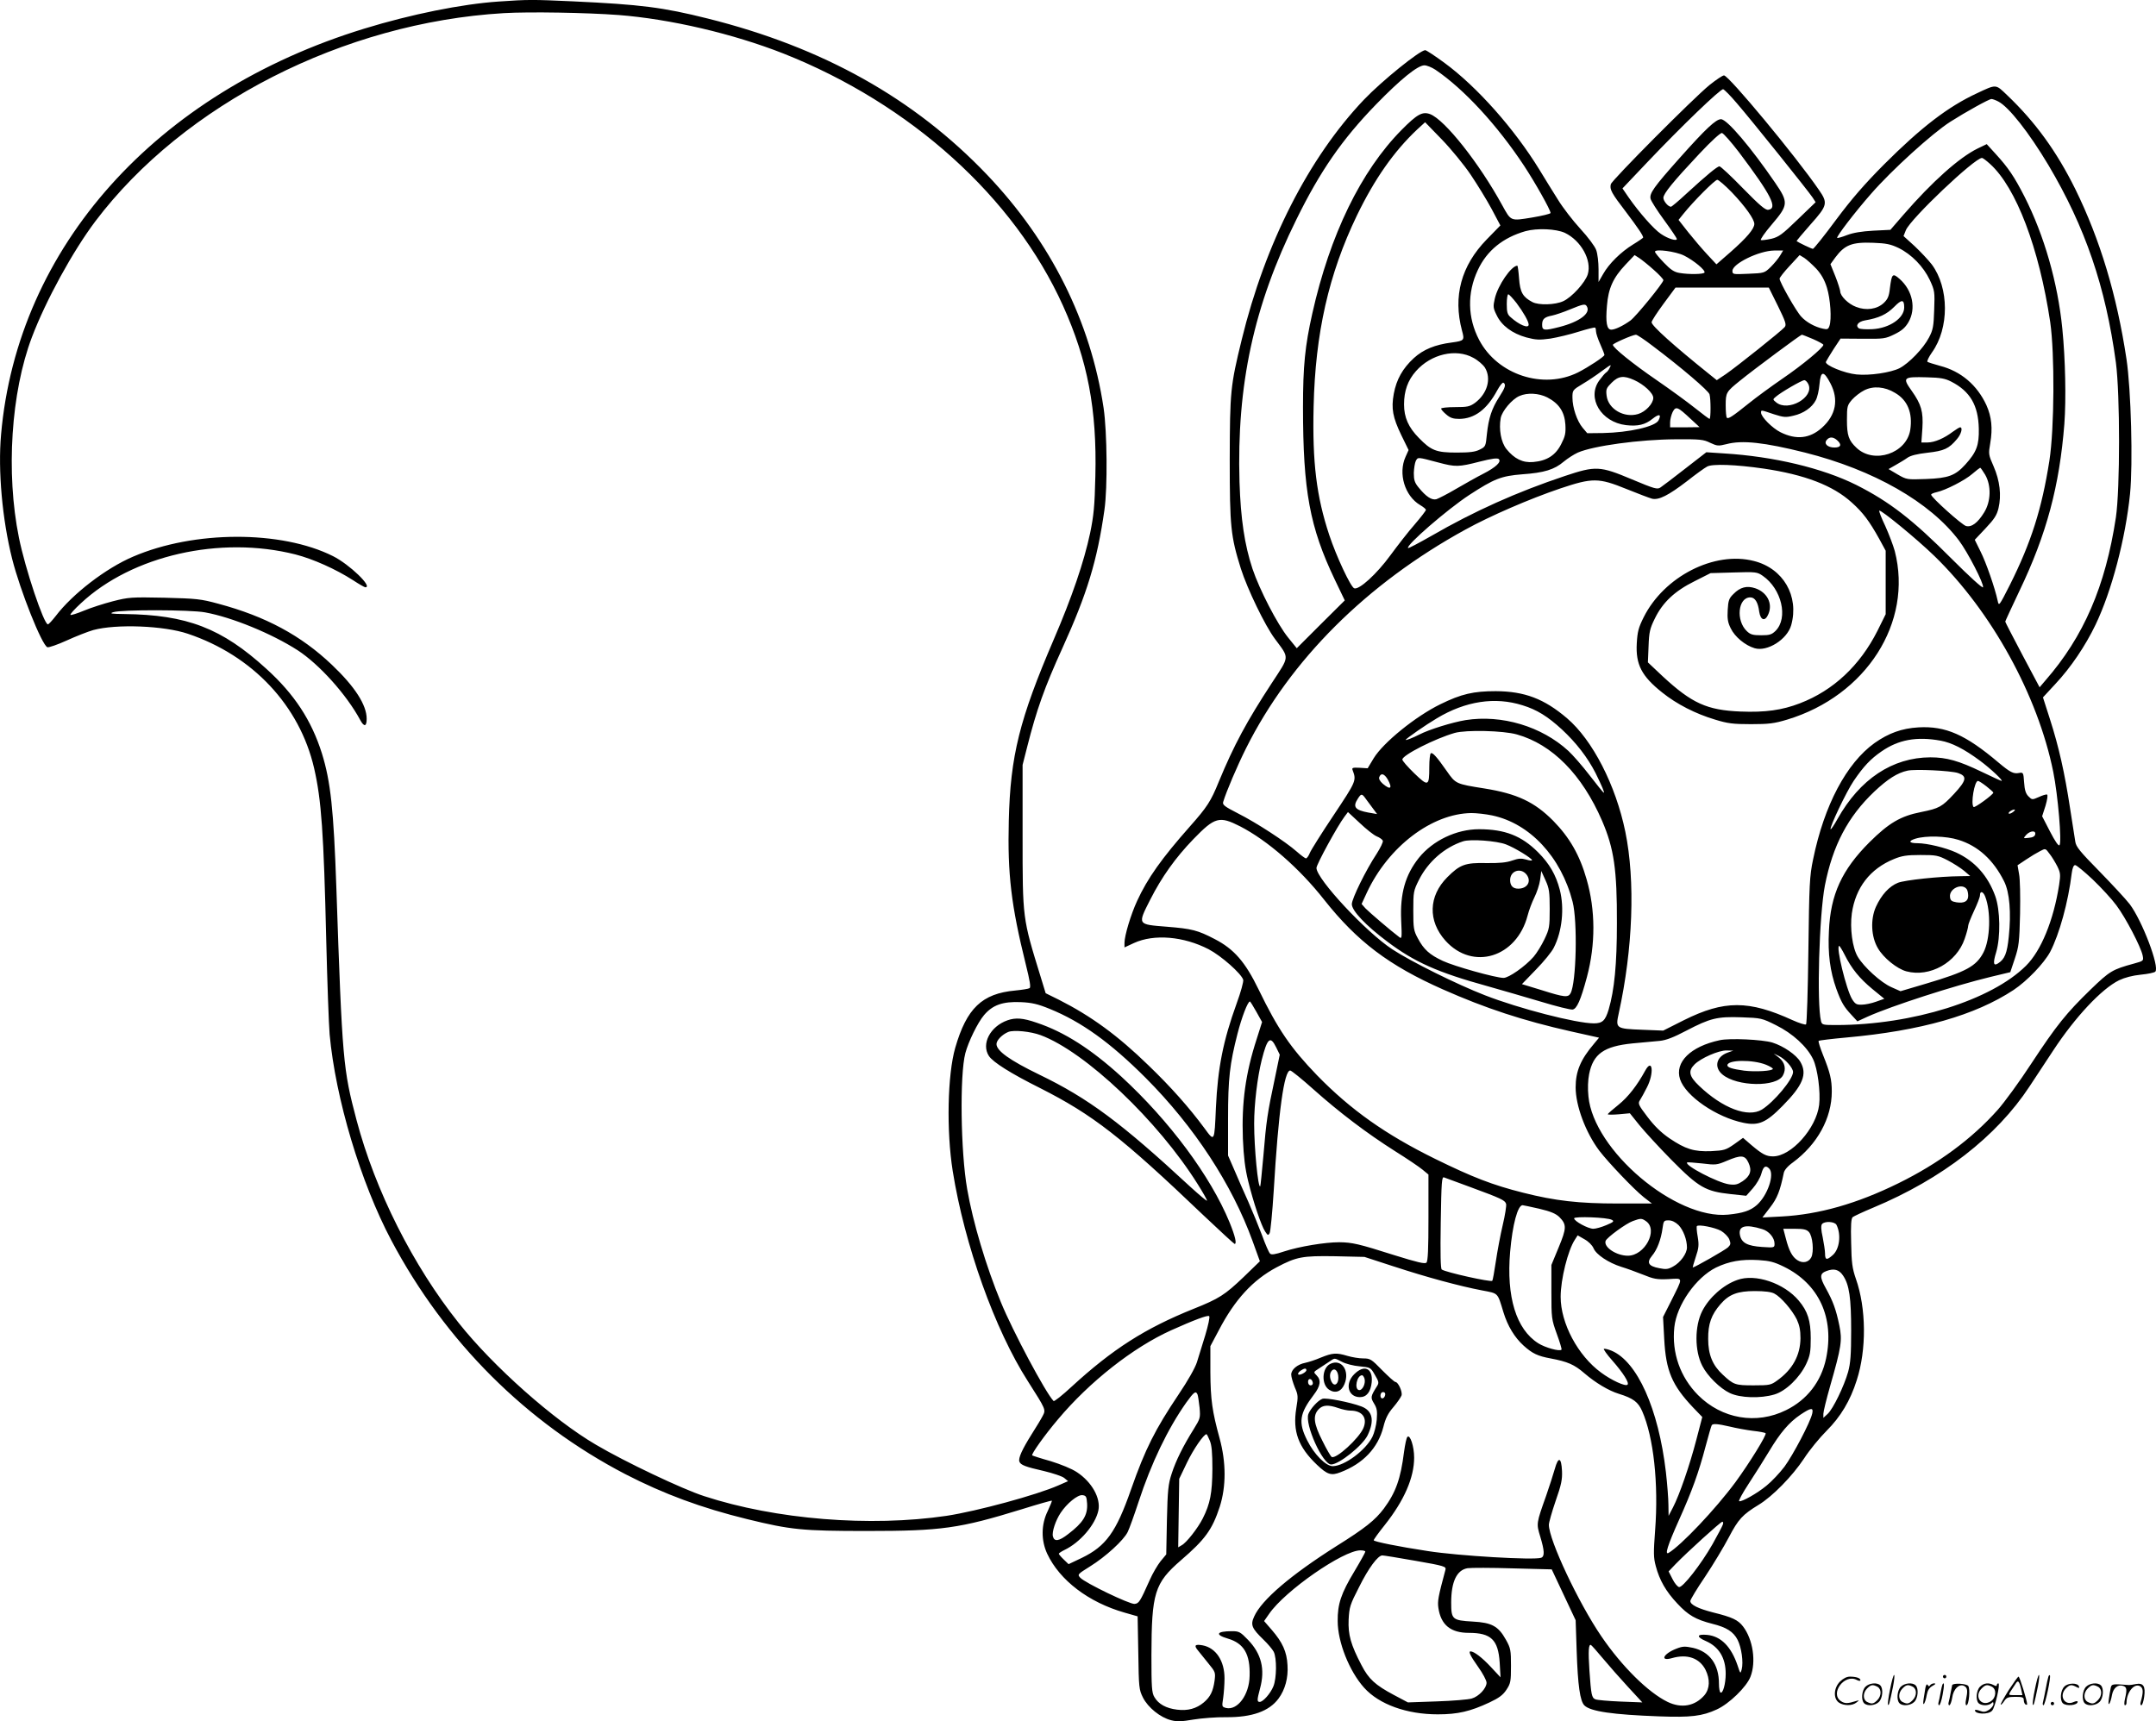 <?xml version="1.0" encoding="UTF-8"?>
<svg xmlns="http://www.w3.org/2000/svg" version="1.0" viewBox="0 0 1280.25 1022.313" preserveAspectRatio="xMidYMid meet">
  <g transform="translate(-0.269,1022.799) scale(0.1,-0.1)" fill="#000000" stroke="none">
    <path d="M2965 10219 c-221 -15 -522 -76 -799 -161 -1237 -379 -2060 -1298 -2157 -2411 -19 -213 7 -505 66 -739 48 -189 176 -511 209 -524 8 -3 60 15 115 40 55 25 126 53 158 62 137 37 419 26 561 -22 384 -129 664 -426 750 -799 43 -187 57 -382 72 -1025 6 -245 15 -494 20 -555 35 -381 184 -880 367 -1225 319 -601 801 -1082 1390 -1388 227 -117 450 -200 724 -267 258 -63 325 -70 709 -70 444 0 550 15 920 129 96 30 177 53 179 51 1 -2 -10 -30 -25 -62 -39 -79 -40 -173 -3 -253 74 -158 246 -289 460 -350 l77 -22 4 -217 c3 -206 4 -218 28 -266 30 -59 103 -118 167 -134 34 -9 63 -8 132 4 49 8 137 15 195 14 153 -1 255 35 311 111 39 53 58 123 53 198 -4 80 -30 136 -93 209 l-46 53 30 43 c94 137 440 377 542 377 16 0 29 -3 29 -8 0 -4 -29 -57 -65 -117 -79 -131 -100 -194 -99 -295 0 -125 69 -298 157 -396 89 -99 253 -158 437 -158 119 0 193 17 308 71 55 26 79 43 100 75 25 38 27 49 27 142 0 93 -2 105 -30 155 -45 81 -84 102 -197 108 -122 7 -128 13 -128 113 0 124 33 193 97 204 21 3 142 3 269 -1 l231 -6 71 -151 71 -151 6 -180 c7 -208 20 -300 46 -326 36 -36 170 -55 444 -65 188 -7 255 1 342 41 73 33 177 134 200 194 35 89 15 222 -44 299 -30 39 -64 55 -177 83 -90 23 -136 46 -136 68 0 8 39 73 88 145 48 72 111 177 141 234 56 107 81 134 176 192 83 50 201 171 270 275 32 50 93 124 135 166 82 82 140 178 178 299 59 181 57 428 -5 603 -21 61 -26 94 -28 214 -3 104 0 144 9 152 6 5 61 31 121 56 410 171 734 423 929 720 40 61 103 157 141 214 130 198 287 366 391 417 34 16 79 28 128 33 42 4 81 12 87 18 27 27 -78 303 -152 401 -24 31 -106 119 -181 196 -113 115 -138 145 -142 175 -3 20 -17 109 -31 198 -32 211 -67 366 -119 528 l-42 131 74 80 c91 97 178 226 238 351 96 200 178 512 205 777 18 180 6 622 -21 801 -57 379 -157 711 -304 1010 -111 224 -237 398 -405 558 -69 66 -62 66 -179 11 -172 -80 -330 -201 -553 -424 -114 -115 -190 -202 -284 -328 -70 -95 -132 -172 -137 -172 -8 0 -87 38 -97 46 -1 1 36 46 83 99 101 113 104 127 49 206 -135 197 -535 679 -563 679 -9 0 -47 -26 -86 -57 -97 -79 -579 -564 -586 -589 -8 -31 4 -53 90 -165 71 -94 102 -140 102 -152 0 -2 -27 -21 -60 -41 -73 -45 -143 -114 -178 -176 l-27 -47 0 76 c0 42 -6 93 -14 114 -7 21 -48 76 -94 126 -45 49 -105 127 -133 173 -29 45 -78 126 -110 178 -149 243 -370 492 -563 634 -57 42 -109 76 -115 76 -32 0 -258 -183 -364 -294 -328 -345 -586 -852 -726 -1426 -67 -274 -70 -307 -71 -710 0 -402 6 -457 66 -649 39 -122 143 -338 202 -417 88 -119 89 -99 -19 -264 -147 -225 -224 -367 -314 -585 -47 -116 -69 -150 -171 -265 -168 -190 -252 -308 -314 -443 -37 -80 -75 -206 -75 -249 l0 -27 56 26 c120 55 295 40 444 -37 76 -40 193 -144 205 -181 3 -10 -14 -73 -39 -141 -80 -221 -112 -382 -123 -618 -9 -207 -8 -205 -68 -123 -90 122 -200 246 -332 373 -184 179 -341 293 -532 390 l-79 39 -30 98 c-108 351 -107 341 -107 838 l0 420 28 110 c55 217 102 350 209 585 146 322 206 517 249 820 19 132 16 462 -5 605 -77 514 -314 988 -691 1384 -434 455 -976 758 -1660 929 -268 67 -397 83 -800 102 -242 11 -266 11 -440 -1z m709 -80 c309 -24 681 -111 981 -229 755 -299 1369 -853 1660 -1498 146 -324 202 -616 192 -1012 -4 -180 -10 -235 -31 -338 -37 -173 -108 -381 -216 -632 -203 -473 -258 -691 -267 -1077 -8 -317 14 -502 101 -853 24 -96 31 -137 22 -141 -6 -4 -44 -10 -85 -14 -197 -18 -288 -105 -356 -340 -46 -160 -53 -492 -15 -732 70 -438 250 -942 446 -1248 108 -170 108 -169 88 -207 -9 -18 -39 -67 -65 -108 -56 -89 -81 -143 -73 -163 7 -20 36 -31 146 -56 54 -13 108 -31 120 -41 l23 -19 -57 -25 c-129 -57 -482 -153 -665 -181 -454 -67 -1014 -22 -1439 117 -128 41 -473 205 -642 305 -252 147 -610 465 -815 723 -272 341 -496 786 -607 1205 -80 302 -85 351 -120 1380 -16 464 -34 632 -86 799 -62 196 -163 351 -330 502 -264 241 -472 321 -844 325 -77 1 -89 3 -65 11 48 16 458 15 545 -1 160 -29 396 -126 550 -225 128 -83 291 -264 372 -415 23 -42 38 -39 38 8 0 82 -70 191 -207 321 -183 174 -393 287 -673 362 -106 29 -131 31 -322 36 -196 4 -211 3 -305 -21 -54 -14 -132 -39 -172 -56 -41 -17 -77 -28 -80 -25 -4 3 25 35 62 69 304 284 827 403 1274 290 105 -27 239 -87 342 -153 35 -23 68 -42 73 -42 47 0 -94 136 -192 185 -307 154 -825 153 -1187 -3 -162 -69 -359 -221 -459 -352 -21 -27 -42 -50 -47 -50 -24 0 -135 331 -172 515 -78 385 -47 863 77 1190 83 219 243 511 377 689 526 696 1475 1180 2425 1236 152 9 494 3 680 -11z m4852 -325 c170 -115 368 -330 527 -571 67 -102 157 -262 157 -280 0 -5 -50 -17 -110 -27 -129 -21 -124 -23 -177 73 -136 249 -341 508 -428 541 -46 17 -77 0 -170 -94 -241 -244 -425 -622 -530 -1091 -43 -192 -55 -311 -55 -555 0 -497 40 -713 189 -1025 l59 -123 -143 -142 -142 -142 -51 63 c-64 79 -170 284 -212 409 -47 142 -70 297 -77 515 -17 576 84 1046 338 1560 141 287 271 475 473 683 145 149 247 232 287 232 14 0 44 -12 65 -26z m1790 -199 c85 -98 425 -522 450 -560 l18 -28 -106 -102 c-92 -89 -112 -104 -156 -115 -28 -6 -57 -10 -63 -8 -6 2 23 44 65 93 98 115 100 130 20 247 -143 209 -286 378 -322 378 -30 0 -90 -56 -245 -230 -155 -174 -181 -211 -173 -243 3 -13 39 -70 81 -127 41 -56 75 -107 75 -111 0 -15 -53 1 -95 30 -42 28 -129 127 -191 216 l-37 54 148 156 c205 216 435 437 450 433 7 -2 44 -39 81 -83z m1553 10 c62 -32 181 -183 297 -377 219 -369 340 -723 401 -1173 25 -191 25 -750 0 -920 -62 -409 -191 -708 -419 -969 l-34 -40 -102 192 c-56 106 -102 195 -102 198 0 3 38 85 84 182 162 338 238 624 267 992 11 149 6 384 -12 565 -27 274 -108 556 -225 786 -61 119 -96 171 -172 254 l-52 57 -54 -26 c-110 -54 -270 -197 -441 -394 l-77 -89 -101 -5 c-70 -4 -119 -12 -156 -26 -30 -12 -57 -19 -59 -17 -7 6 106 154 202 263 121 139 362 358 470 427 91 58 230 135 244 135 7 0 26 -7 41 -15z m-3133 -435 c39 -58 95 -149 124 -203 l52 -98 -81 -83 c-152 -156 -201 -338 -147 -541 16 -58 14 -61 -59 -71 -102 -13 -171 -42 -227 -93 -66 -61 -103 -126 -119 -212 -16 -88 -6 -140 45 -246 l43 -88 -18 -40 c-45 -99 -5 -233 87 -287 19 -11 34 -24 34 -28 0 -5 -30 -44 -67 -87 -38 -43 -102 -126 -144 -183 -81 -111 -186 -207 -215 -196 -21 8 -106 189 -148 316 -76 229 -101 431 -93 763 10 435 89 786 257 1135 105 217 220 381 358 511 l47 43 100 -103 c55 -57 132 -151 171 -209z m1592 135 c192 -255 233 -335 175 -343 -17 -3 -51 26 -150 127 -70 72 -133 131 -140 131 -13 0 -75 -51 -196 -162 -46 -43 -88 -78 -92 -78 -17 0 -45 34 -45 53 0 25 59 97 212 260 74 79 127 127 136 125 9 -2 54 -53 100 -113z m1492 -71 c155 -140 291 -499 357 -939 27 -188 25 -631 -5 -824 -45 -286 -108 -484 -234 -736 -65 -128 -66 -129 -73 -95 -16 75 -69 228 -102 293 l-34 69 64 68 c52 55 67 78 77 120 18 76 8 163 -29 248 -31 70 -31 74 -20 138 15 88 8 157 -23 226 -55 119 -151 201 -275 233 -37 10 -71 21 -75 24 -4 4 8 29 27 56 103 144 102 383 -1 522 -20 26 -66 75 -102 109 l-66 60 14 35 c28 68 408 429 452 429 5 0 26 -16 48 -36z m-1533 -169 c80 -84 133 -159 133 -187 0 -29 -45 -82 -139 -165 l-86 -75 -54 58 c-30 32 -81 92 -113 132 l-58 74 29 36 c60 75 187 202 201 202 8 0 47 -34 87 -75z m-992 -240 c96 -46 161 -163 136 -246 -15 -49 -95 -137 -146 -160 -48 -22 -145 -25 -183 -5 -57 30 -73 58 -79 140 -3 42 -8 76 -10 76 -36 0 -116 -117 -134 -195 -11 -48 -10 -57 11 -99 29 -62 93 -109 176 -132 57 -15 77 -16 143 -7 42 7 118 25 168 41 51 16 95 27 98 24 3 -3 5 -13 5 -23 0 -10 11 -44 25 -75 14 -31 25 -60 25 -64 0 -10 -96 -73 -157 -104 -207 -103 -478 -14 -587 193 -69 131 -72 279 -8 415 54 116 150 193 283 231 70 19 181 14 234 -10z m1982 -90 c77 -38 147 -110 185 -190 29 -63 30 -70 26 -178 -3 -97 -7 -119 -31 -164 -33 -64 -119 -153 -175 -182 -52 -26 -178 -45 -255 -37 -72 7 -189 55 -182 75 3 7 24 41 46 76 l41 62 132 -1 c125 -1 134 0 189 27 43 21 63 39 82 71 47 81 25 189 -52 257 -42 37 -47 32 -58 -55 -5 -48 -13 -65 -36 -87 -40 -38 -105 -47 -164 -24 -47 17 -95 65 -95 93 -1 9 -13 49 -29 89 l-29 72 29 40 c56 75 99 92 226 87 76 -3 102 -8 150 -31z m-1274 -45 c58 -29 129 -88 121 -101 -6 -10 -91 -12 -149 -2 -31 5 -52 19 -92 61 -29 30 -53 59 -53 65 0 18 123 2 173 -23z m570 0 c-10 -17 -35 -47 -55 -67 -38 -37 -39 -37 -133 -41 -91 -4 -95 -4 -95 17 0 43 158 120 248 121 l53 0 -18 -30z m-751 -84 c32 -28 58 -56 58 -62 0 -16 -163 -216 -196 -240 -43 -31 -91 -54 -113 -54 -27 0 -35 42 -26 143 8 102 37 166 110 243 l54 57 28 -18 c15 -10 54 -41 85 -69z m966 6 c30 -33 49 -67 63 -112 21 -68 29 -188 15 -228 -7 -20 -12 -22 -39 -16 -47 10 -98 38 -128 71 -30 31 -129 206 -129 226 0 6 27 41 60 76 l59 64 28 -17 c15 -10 47 -39 71 -64z m-228 -221 c46 -94 52 -112 40 -126 -18 -22 -284 -234 -349 -279 l-54 -36 -46 37 c-208 167 -341 286 -341 307 0 8 32 57 71 110 l71 96 277 0 277 0 54 -109z m-1552 17 c41 -55 72 -109 72 -128 0 -25 -56 -2 -107 44 -19 16 -23 30 -23 78 0 32 4 58 9 58 5 0 27 -24 49 -52z m2302 -26 c0 -63 -86 -123 -188 -129 -37 -2 -73 0 -81 5 -23 16 -4 40 36 47 83 14 129 36 173 80 45 46 60 46 60 -3z m-1885 7 c26 -41 -42 -92 -162 -123 -90 -23 -103 -22 -103 13 0 34 13 46 60 55 19 4 67 20 105 36 78 32 91 35 100 19z m392 -236 c174 -131 331 -266 337 -287 8 -28 8 -146 0 -146 -3 0 -42 29 -87 65 -45 36 -148 111 -228 166 -140 96 -259 192 -259 209 0 8 116 59 137 60 7 0 52 -30 100 -67z m952 41 c34 -15 61 -30 61 -34 0 -17 -127 -122 -243 -201 -67 -46 -157 -112 -199 -146 -97 -78 -123 -95 -131 -86 -4 3 -7 37 -7 74 0 75 3 80 85 146 85 69 360 273 367 273 4 0 34 -12 67 -26z m-2018 -111 c27 -14 58 -41 69 -58 40 -65 15 -155 -59 -210 -31 -22 -45 -25 -118 -25 -46 0 -83 -4 -83 -9 0 -5 14 -21 31 -35 23 -20 41 -26 77 -26 91 1 164 56 225 169 15 28 32 49 37 46 17 -10 11 -29 -25 -85 -44 -68 -63 -126 -73 -220 -7 -73 -8 -75 -42 -92 -27 -14 -60 -18 -138 -18 -121 0 -151 12 -224 87 -62 63 -88 122 -88 199 0 80 22 143 71 198 89 101 237 136 340 79z m809 -62 c-5 -11 -15 -23 -21 -26 -6 -4 -24 -25 -40 -47 -75 -104 11 -247 159 -265 70 -8 114 2 158 38 39 31 54 27 35 -10 -20 -37 -175 -72 -330 -75 l-93 -1 -28 33 c-33 40 -60 119 -60 179 0 43 1 45 61 81 34 20 84 54 112 75 59 43 61 44 47 18z m1312 -90 c50 -96 33 -188 -50 -263 -72 -65 -153 -74 -247 -27 -48 24 -115 91 -115 116 0 17 -2 17 75 -9 59 -19 72 -20 117 -9 60 13 111 49 133 92 9 16 19 59 22 95 7 81 25 82 65 5z m-1166 20 c58 -26 114 -78 114 -106 0 -34 -46 -83 -90 -96 -83 -25 -177 29 -187 108 -5 39 -2 46 30 78 40 40 71 44 133 16z m1884 -10 c111 -57 160 -140 163 -279 2 -98 -13 -139 -80 -213 -60 -66 -101 -81 -233 -86 -114 -4 -115 -4 -169 27 l-54 32 42 24 c23 13 55 32 70 43 18 13 57 23 119 30 99 11 128 24 176 82 25 29 35 69 18 69 -4 0 -24 -12 -43 -26 -51 -39 -109 -64 -150 -64 l-37 0 6 85 c6 98 -7 142 -63 221 -57 80 -52 85 90 81 82 -2 108 -7 145 -26z m-849 -15 c36 -78 -120 -166 -191 -108 -21 17 -21 18 -3 33 29 26 155 99 170 99 7 0 18 -11 24 -24z m514 -51 c75 -43 106 -119 91 -220 -22 -140 -215 -205 -319 -107 -47 44 -57 74 -57 166 0 81 2 87 30 120 17 19 49 44 73 56 53 27 121 22 182 -15z m-2065 -27 c70 -36 103 -86 108 -161 3 -53 -1 -70 -25 -117 -33 -66 -85 -99 -165 -106 -63 -6 -113 19 -160 77 -32 40 -46 117 -34 184 8 42 67 112 111 131 47 21 115 17 165 -8z m852 -128 l53 -49 -87 -1 -88 0 0 30 c0 17 7 44 15 61 19 36 29 32 107 -41z m870 -127 c29 -26 22 -43 -16 -43 -41 0 -65 23 -46 45 16 20 39 19 62 -2z m-754 -15 c41 -19 48 -20 96 -8 94 25 223 11 467 -50 408 -103 742 -294 914 -522 52 -69 150 -259 143 -278 -2 -8 -82 65 -184 167 -235 236 -371 341 -569 441 -201 100 -490 169 -785 187 l-105 7 -125 -97 c-69 -54 -135 -104 -147 -112 -19 -13 -34 -9 -170 48 -190 80 -215 81 -398 20 -284 -95 -537 -208 -793 -356 -74 -42 -136 -75 -138 -72 -15 15 232 229 363 315 149 97 190 113 315 123 130 9 191 28 246 75 23 19 60 43 84 54 92 40 367 78 582 79 144 1 164 -1 204 -21z m-1614 -117 c101 -27 120 -27 244 5 75 19 107 23 115 15 16 -16 -17 -48 -93 -87 -36 -18 -108 -59 -160 -89 -52 -31 -106 -58 -118 -62 -28 -7 -62 16 -105 69 -24 29 -29 45 -29 87 1 27 6 60 12 72 13 23 9 23 134 -10z m1931 -36 c244 -36 412 -100 524 -202 67 -60 104 -110 163 -216 l38 -70 0 -189 0 -188 -49 -99 c-104 -206 -262 -354 -460 -430 -106 -41 -207 -55 -353 -49 -199 8 -289 49 -462 209 l-88 83 4 96 c3 85 8 105 37 164 47 97 119 164 236 222 l95 48 138 4 c131 4 139 3 172 -20 112 -77 153 -250 76 -327 -23 -22 -35 -26 -85 -26 -49 0 -64 4 -85 24 -67 63 -53 201 20 201 28 0 46 -29 53 -85 8 -53 36 -60 55 -13 26 62 -8 128 -78 152 -50 17 -90 7 -130 -34 -26 -25 -31 -39 -34 -94 -3 -52 0 -74 18 -110 24 -50 85 -101 142 -118 75 -22 193 52 217 137 48 173 -47 337 -221 381 -235 61 -534 -92 -655 -334 -31 -62 -37 -86 -41 -155 -7 -126 29 -195 151 -292 86 -69 197 -126 314 -161 75 -23 106 -27 213 -27 107 0 138 4 215 27 470 142 748 578 639 1001 -9 33 -34 99 -56 148 -23 48 -39 89 -36 92 8 8 221 -166 327 -269 339 -329 614 -827 706 -1282 28 -138 52 -421 37 -436 -6 -6 -26 23 -56 81 l-47 91 20 62 c11 38 15 64 9 67 -5 2 -28 -5 -49 -15 -39 -17 -40 -17 -61 4 -16 16 -23 37 -26 83 -4 59 -5 61 -31 56 -32 -6 -52 4 -121 62 -196 166 -314 218 -475 209 -100 -6 -177 -34 -261 -93 -167 -120 -299 -369 -365 -691 -21 -100 -23 -147 -28 -541 -3 -237 -9 -435 -14 -439 -4 -4 -40 7 -80 25 -260 119 -406 119 -645 0 l-123 -62 -125 5 c-156 6 -159 8 -139 98 84 383 99 786 39 1078 -57 277 -194 544 -346 674 -136 116 -252 160 -423 161 -132 0 -204 -16 -330 -78 -147 -72 -338 -227 -395 -320 l-36 -60 -48 3 c-42 2 -47 0 -41 -15 23 -61 21 -65 -112 -265 -71 -106 -135 -208 -142 -225 -7 -18 -18 -33 -23 -33 -6 0 -31 19 -56 41 -67 59 -239 171 -348 226 -80 41 -93 51 -88 68 19 63 84 215 136 319 262 524 716 977 1303 1299 147 81 380 182 563 244 191 64 227 64 392 -3 69 -28 138 -54 153 -58 40 -9 96 19 207 104 52 41 106 80 120 87 30 17 170 12 335 -12z m1316 -37 c37 -65 34 -158 -6 -223 -38 -62 -75 -90 -108 -81 -24 6 -207 170 -207 186 0 5 15 11 33 15 52 11 169 71 212 109 22 19 43 35 46 36 3 0 16 -19 30 -42z m-2747 -1369 c85 -26 149 -66 233 -143 86 -80 153 -167 200 -259 37 -75 55 -117 49 -117 -3 0 -40 46 -84 103 -43 56 -100 121 -126 145 -159 146 -396 217 -611 183 -79 -13 -217 -56 -273 -85 -39 -20 -82 -37 -82 -32 0 6 119 89 185 128 170 102 345 129 509 77z m-34 -173 c210 -59 387 -238 506 -513 71 -165 89 -290 88 -608 0 -245 -15 -397 -49 -513 -20 -66 -37 -82 -88 -82 -104 0 -445 88 -647 167 -165 64 -439 200 -550 273 -156 102 -450 418 -450 483 0 21 124 248 166 304 l21 28 70 -65 c38 -36 83 -72 100 -79 18 -7 34 -19 37 -26 3 -8 -14 -42 -36 -77 -65 -98 -148 -268 -148 -300 0 -39 82 -126 210 -222 162 -122 298 -183 595 -265 83 -23 225 -65 317 -92 92 -28 177 -49 189 -47 25 4 48 55 85 193 52 195 51 398 -2 581 -41 144 -101 248 -198 347 -111 112 -215 161 -408 192 -170 27 -171 27 -224 103 -60 86 -85 113 -95 106 -5 -3 -9 -40 -9 -82 0 -115 -6 -117 -89 -37 -39 38 -71 74 -71 82 0 26 193 124 311 158 68 19 288 14 369 -9z m2516 -37 c66 -12 138 -48 234 -119 62 -46 141 -120 128 -120 -4 0 -57 25 -120 55 -133 64 -206 85 -303 85 -225 -1 -418 -129 -551 -366 -20 -36 -38 -63 -41 -61 -8 9 94 224 137 287 59 87 101 131 165 175 101 70 209 90 351 64z m103 -192 c56 -19 52 -43 -23 -124 -72 -77 -87 -86 -196 -108 -122 -24 -191 -65 -306 -179 -164 -164 -232 -311 -241 -528 -7 -136 7 -239 44 -343 30 -82 45 -107 91 -156 l34 -37 61 28 c143 64 511 183 730 236 l117 28 27 81 c24 72 27 98 31 265 2 102 0 209 -6 237 l-9 52 51 34 c28 19 65 41 83 50 32 17 32 17 56 -16 14 -17 34 -51 46 -74 19 -39 20 -49 11 -110 -33 -211 -107 -392 -197 -481 -205 -204 -674 -351 -1124 -352 -83 0 -87 1 -93 23 -26 106 -11 628 23 806 47 238 136 408 294 558 79 74 136 111 197 124 47 10 254 0 299 -14z m-3386 -38 c30 -54 17 -65 -29 -26 -18 16 -25 30 -21 40 10 26 30 20 50 -14z m3555 -41 c23 -18 42 -35 41 -38 -1 -12 -111 -92 -117 -85 -18 18 5 155 26 155 5 0 27 -14 50 -32z m-3684 -76 c11 -15 30 -41 43 -58 l23 -31 -52 9 c-80 15 -94 34 -62 83 20 31 24 31 48 -3z m3842 -77 c-11 -8 -22 -12 -25 -9 -6 6 19 24 34 24 6 -1 1 -7 -9 -15z m-3093 -20 c224 -47 410 -247 478 -513 30 -117 22 -480 -12 -543 -14 -27 -38 -24 -171 18 l-118 36 84 87 c47 48 94 106 105 129 50 97 64 235 36 344 -23 89 -62 156 -129 223 -98 98 -197 137 -351 137 -134 0 -274 -67 -357 -170 -81 -102 -112 -212 -105 -371 5 -105 4 -112 -11 -100 -47 35 -180 149 -201 171 l-23 26 31 67 c128 274 386 470 621 473 30 0 85 -6 123 -14z m-1496 -65 c162 -84 350 -247 498 -435 197 -249 385 -391 705 -533 255 -113 477 -186 762 -250 l166 -37 -29 -35 c-81 -95 -110 -165 -110 -260 0 -109 59 -268 141 -377 54 -70 204 -228 263 -275 l49 -38 -201 0 c-234 0 -373 16 -563 64 -183 46 -301 92 -523 201 -295 145 -502 292 -701 496 -158 164 -232 272 -348 511 -79 163 -146 240 -261 299 -100 52 -134 61 -284 73 -176 14 -174 11 -98 161 68 134 149 248 256 359 128 132 154 139 278 76z m4721 -47 c-2 -12 -14 -19 -38 -21 -34 -4 -34 -4 -16 17 24 26 59 28 54 4z m-456 -33 c116 -36 207 -118 271 -246 33 -65 43 -187 28 -329 -10 -99 -24 -134 -64 -159 -27 -17 -31 1 -11 66 27 91 24 252 -5 333 -44 122 -122 209 -233 260 -61 28 -172 55 -229 55 -51 0 -57 13 -12 27 62 19 183 16 255 -7z m-2687 -27 c53 -20 155 -83 155 -94 0 -4 -16 -2 -35 4 -29 8 -45 7 -83 -6 -34 -12 -76 -16 -152 -15 -127 3 -158 -9 -233 -84 -112 -112 -116 -260 -11 -377 162 -180 423 -100 488 150 8 31 26 79 40 107 14 28 30 75 34 104 l7 53 25 -55 c22 -48 25 -70 25 -170 0 -108 -2 -119 -31 -180 -17 -36 -46 -83 -65 -105 -50 -57 -147 -125 -178 -125 -46 0 -293 69 -361 101 -79 37 -113 68 -148 134 -25 46 -27 60 -27 165 0 111 1 117 34 183 54 107 151 192 261 228 43 15 200 3 255 -18z m2624 -95 c34 -18 78 -46 98 -63 l35 -30 -59 -1 c-124 -1 -329 -23 -370 -39 -52 -21 -98 -71 -131 -143 -33 -74 -29 -177 12 -246 33 -57 113 -122 169 -137 139 -37 298 52 346 193 12 34 21 69 21 78 0 8 16 48 35 89 19 40 35 81 35 92 0 28 19 23 31 -8 35 -90 30 -253 -10 -331 -43 -83 -102 -115 -341 -186 l-152 -45 -54 24 c-62 27 -164 120 -200 181 -32 54 -47 169 -35 257 22 153 108 265 250 323 46 19 75 24 157 24 94 0 105 -2 163 -32z m861 -114 c50 -48 113 -116 140 -153 55 -73 146 -248 156 -298 6 -32 6 -32 -52 -48 -128 -35 -143 -44 -257 -154 -144 -140 -201 -210 -353 -441 -69 -106 -159 -229 -199 -274 -153 -172 -352 -319 -590 -436 -246 -121 -471 -185 -693 -197 l-114 -6 45 59 c43 55 60 99 82 206 3 16 23 40 54 62 145 107 231 263 231 421 0 71 -10 113 -52 217 -17 43 -29 80 -26 84 3 3 77 12 165 20 443 40 764 132 992 282 80 53 181 158 218 227 54 104 107 294 128 468 4 30 11 47 20 47 8 0 55 -39 105 -86z m-3362 29 c30 -40 4 -83 -50 -83 -32 0 -48 18 -48 51 0 56 64 76 98 32z m2614 -87 c4 -6 8 -23 8 -38 0 -33 -23 -46 -70 -39 -29 5 -36 11 -38 32 -6 50 73 85 100 45z m-726 -388 c42 -84 89 -141 165 -204 l71 -58 -48 -17 c-27 -10 -66 -18 -86 -18 -31 -1 -39 4 -57 32 -35 57 -98 317 -77 317 3 0 18 -24 32 -52z m-4720 -322 c189 -77 360 -200 570 -410 288 -289 513 -633 635 -970 l43 -119 -96 -93 c-112 -107 -146 -129 -299 -190 -288 -116 -480 -239 -723 -462 -55 -51 -103 -89 -107 -85 -47 48 -243 416 -313 587 -88 213 -166 475 -200 671 -39 222 -45 678 -11 808 18 68 73 181 111 226 51 60 111 82 220 77 64 -3 99 -11 170 -40z m1227 -17 l34 -61 -32 -101 c-66 -203 -90 -377 -82 -592 5 -111 13 -176 31 -250 31 -127 78 -266 101 -301 16 -24 18 -25 27 -10 5 10 16 122 24 249 28 474 62 717 98 717 7 0 69 -50 137 -111 156 -139 317 -261 484 -367 72 -45 146 -95 165 -111 l35 -29 0 -255 c0 -186 -3 -259 -12 -268 -9 -9 -52 1 -190 44 -214 68 -250 76 -328 77 -84 0 -236 -25 -325 -54 -57 -19 -78 -22 -86 -13 -7 7 -28 55 -47 108 -20 53 -57 143 -82 200 -26 57 -63 142 -83 189 l-37 85 0 220 c0 239 10 323 56 503 25 98 61 192 74 192 2 0 19 -27 38 -61z m3086 -80 c99 -49 184 -127 220 -202 27 -56 45 -195 36 -271 -17 -140 -166 -306 -274 -306 -40 0 -63 12 -127 66 l-51 44 -53 -38 c-49 -34 -59 -37 -136 -41 -102 -4 -153 12 -249 77 -48 33 -88 72 -129 126 -55 72 -58 80 -45 100 7 11 26 45 41 75 44 84 34 180 -10 100 -48 -88 -101 -156 -158 -202 -35 -28 -64 -53 -64 -57 0 -3 30 -3 66 0 l65 6 57 -71 c31 -38 117 -132 191 -207 161 -163 202 -186 350 -202 l93 -10 39 44 c22 25 45 64 51 88 12 43 25 51 46 30 34 -34 -9 -160 -73 -217 -39 -34 -82 -48 -170 -57 -312 -31 -800 382 -830 702 -5 46 -3 97 4 132 24 121 88 166 258 183 59 5 132 12 162 15 38 4 82 21 156 60 144 75 184 85 329 80 116 -4 121 -5 205 -47z m-2968 -132 l21 -43 -30 -145 c-43 -201 -50 -249 -67 -454 -9 -98 -17 -181 -19 -183 -13 -12 -36 228 -36 372 0 117 19 275 45 379 33 130 51 146 86 74z m2804 -684 c22 -47 12 -79 -35 -111 -29 -19 -43 -23 -80 -18 -66 9 -267 113 -249 130 2 2 42 -1 89 -6 81 -10 88 -9 145 15 87 37 109 35 130 -10z m-1655 -144 c187 -69 209 -79 216 -101 3 -10 -6 -67 -20 -126 -14 -59 -32 -156 -41 -217 -9 -60 -18 -111 -21 -114 -9 -9 -275 50 -300 67 -7 5 -9 92 -6 280 4 244 6 273 20 267 9 -3 77 -28 152 -56z m413 -130 c68 -16 98 -29 119 -49 44 -45 44 -65 -4 -181 l-43 -104 0 -160 c0 -155 1 -163 32 -249 18 -49 31 -92 28 -94 -11 -12 -97 12 -138 38 -131 83 -190 275 -167 543 14 162 45 277 74 277 5 0 49 -10 99 -21z m431 -66 c15 -8 11 -13 -32 -31 -28 -12 -63 -22 -78 -22 -31 0 -114 45 -114 62 0 13 197 6 224 -9z m203 -8 c74 -52 -7 -205 -108 -205 -68 0 -145 51 -132 88 7 20 122 104 162 118 47 17 52 17 78 -1z m193 -23 c28 -29 50 -86 50 -133 0 -36 -39 -90 -82 -113 -30 -17 -43 -18 -83 -10 -64 12 -76 33 -43 73 31 36 54 98 63 164 6 44 8 47 36 47 20 0 40 -10 59 -28z m938 1 c29 -58 18 -145 -23 -180 -35 -31 -45 -29 -45 10 0 17 -7 61 -14 97 -10 44 -11 69 -4 78 16 19 76 15 86 -5z m-686 -35 c20 -12 42 -34 49 -50 10 -26 9 -32 -7 -48 -15 -15 -199 -120 -210 -120 -1 0 7 28 18 62 18 53 20 71 12 120 -6 32 -8 61 -5 64 11 11 106 -8 143 -28z m245 10 c39 -11 73 -51 73 -86 0 -24 0 -25 -74 -20 -87 6 -121 24 -131 69 -12 56 32 68 132 37z m277 -17 c23 -25 31 -118 14 -151 -16 -30 -51 -37 -83 -16 -30 20 -49 55 -68 129 l-15 57 67 0 c54 0 71 -4 85 -19z m-1279 -96 c15 -38 89 -87 165 -111 30 -9 88 -30 128 -46 64 -26 82 -30 151 -27 92 5 90 17 16 -132 l-47 -93 7 -131 c10 -189 46 -274 172 -407 l54 -56 -35 -134 c-40 -154 -101 -330 -139 -403 l-26 -50 -1 65 c0 36 -7 124 -15 195 -44 376 -170 657 -323 721 -20 8 -40 13 -45 11 -5 -1 17 -33 51 -71 63 -72 101 -131 89 -142 -12 -12 -95 26 -157 72 -138 101 -240 293 -240 450 0 103 43 277 85 340 l16 25 40 -23 c24 -13 46 -35 54 -53z m-1185 -109 c192 -63 387 -116 523 -142 99 -19 91 -11 127 -129 25 -82 66 -150 120 -199 52 -47 84 -62 160 -76 101 -19 141 -36 202 -89 65 -56 144 -103 203 -121 87 -27 115 -49 139 -103 68 -154 98 -431 77 -707 -10 -134 -10 -163 4 -214 22 -83 60 -150 128 -222 64 -69 109 -95 207 -120 85 -21 126 -47 151 -96 23 -46 35 -132 24 -175 -7 -27 -8 -27 -24 22 -38 113 -99 175 -181 183 -63 6 -66 -12 -7 -37 77 -34 117 -100 117 -194 0 -60 -17 -120 -31 -111 -5 3 -9 26 -9 52 0 115 -55 190 -154 213 -48 10 -61 10 -99 -5 -78 -30 -100 -77 -26 -56 90 26 163 1 199 -69 28 -57 26 -112 -6 -151 -56 -65 -136 -80 -219 -40 -115 56 -271 210 -393 389 -136 199 -312 573 -312 663 0 13 18 77 40 141 34 97 40 127 38 178 -4 83 -22 88 -43 12 -9 -32 -32 -103 -51 -158 -59 -166 -59 -165 -35 -244 25 -83 27 -117 5 -125 -40 -15 -490 11 -674 40 -171 26 -320 56 -320 64 0 5 29 45 65 90 116 146 175 282 175 401 0 66 -24 139 -40 123 -6 -6 -14 -46 -20 -89 -20 -160 -49 -241 -120 -337 -52 -69 -111 -116 -282 -223 -270 -171 -444 -319 -488 -418 -23 -50 -14 -70 55 -137 26 -25 53 -57 61 -72 19 -37 18 -158 -2 -206 -17 -42 -61 -92 -81 -92 -17 0 -16 12 2 80 31 114 8 206 -71 288 -46 48 -54 52 -96 52 -92 0 -103 -21 -24 -44 95 -28 133 -92 129 -222 -2 -112 -72 -206 -140 -190 -25 7 -25 8 -17 59 4 29 8 81 8 117 0 104 -51 181 -130 196 -45 8 -53 0 -28 -30 10 -13 38 -48 62 -77 42 -51 43 -54 37 -103 -9 -63 -25 -96 -64 -129 -44 -37 -95 -51 -159 -43 -65 8 -110 33 -134 74 -16 26 -18 58 -18 249 1 370 18 428 175 564 145 125 186 182 231 319 38 120 38 262 -1 405 -44 160 -54 230 -55 394 l0 154 51 96 c94 180 201 297 342 372 119 63 153 69 347 66 l175 -4 175 -57z m2315 -1 c209 -102 302 -304 251 -546 -29 -137 -113 -245 -237 -306 -177 -88 -382 -52 -523 89 -106 107 -157 251 -141 403 14 133 129 296 248 355 78 37 150 50 252 44 65 -4 93 -11 150 -39z m352 -53 c37 -55 48 -132 48 -327 0 -142 -4 -194 -18 -245 -24 -85 -89 -219 -121 -249 l-26 -24 0 24 c0 13 18 87 40 164 67 234 73 272 55 360 -20 97 -38 145 -80 221 -38 68 -37 88 3 103 45 17 75 9 99 -27z m-3787 -353 c-18 -57 -40 -130 -50 -162 -11 -34 -54 -110 -108 -190 -140 -209 -198 -323 -283 -565 -89 -255 -149 -337 -293 -407 l-78 -37 -29 28 c-16 15 -29 31 -29 34 0 3 15 13 33 22 93 44 184 150 202 235 15 73 -39 169 -127 227 -31 21 -96 47 -157 66 -58 16 -106 32 -109 34 -7 7 75 122 153 214 187 223 446 427 672 529 136 61 218 92 226 84 5 -5 -6 -55 -23 -112z m-46 -354 c3 -8 8 -43 12 -78 5 -60 4 -64 -35 -127 -62 -99 -106 -187 -131 -265 -20 -61 -24 -97 -28 -275 l-4 -204 -34 -41 c-18 -23 -47 -72 -64 -111 -58 -130 -64 -139 -90 -142 -29 -3 -295 125 -323 156 -17 19 -16 20 59 67 92 57 199 155 223 204 10 20 39 101 65 180 75 229 173 433 283 589 46 64 57 72 67 47z m3650 -112 c-11 -51 -114 -247 -165 -316 -28 -37 -76 -88 -107 -113 -57 -47 -147 -97 -162 -92 -5 2 20 48 56 103 36 55 91 142 121 192 67 112 119 173 187 219 63 42 78 44 70 7z m-489 -78 c36 -9 98 -20 136 -25 39 -4 73 -11 76 -14 9 -8 -97 -179 -179 -291 -119 -161 -323 -376 -397 -420 -24 -14 -7 42 62 196 77 171 117 282 158 438 17 64 33 119 36 124 6 11 35 9 108 -8z m-3089 -82 c12 -27 16 -72 16 -170 -1 -142 -13 -206 -57 -293 -29 -58 -98 -146 -126 -160 l-20 -12 3 204 3 203 46 96 c39 81 100 169 116 169 2 0 11 -17 19 -37z m-728 -375 c4 -69 -24 -114 -112 -181 -55 -43 -83 -47 -91 -14 -7 26 16 95 46 140 37 56 101 108 129 105 22 -3 25 -8 28 -50z m3775 -125 c-3 -10 -31 -62 -61 -116 -69 -121 -177 -259 -199 -255 -9 2 -27 23 -39 48 l-23 45 42 44 c68 70 267 251 277 251 5 0 7 -8 3 -17z m-1825 -215 c172 -30 183 -34 178 -53 -43 -160 -48 -186 -42 -227 15 -101 73 -148 181 -148 132 0 174 -41 183 -176 l5 -88 -58 62 c-50 54 -99 92 -120 92 -14 0 -1 -27 45 -92 28 -39 50 -81 50 -94 0 -33 -46 -82 -88 -94 -20 -6 -114 -14 -208 -17 l-171 -6 -83 44 c-111 59 -150 95 -192 176 -64 122 -81 182 -77 272 4 74 8 88 62 193 56 113 112 188 138 188 8 0 96 -14 197 -32z m1113 -580 c35 -42 102 -118 149 -169 l85 -92 -130 5 c-72 3 -138 9 -148 13 -23 9 -26 27 -36 170 -8 119 -5 159 9 153 4 -2 36 -38 71 -80z M5985 4168 c-102 -36 -157 -140 -110 -212 25 -37 127 -102 303 -190 314 -159 483 -290 973 -758 97 -92 180 -168 183 -168 14 0 3 47 -30 128 -113 275 -358 604 -643 866 -179 163 -338 265 -503 320 -81 28 -124 31 -173 14z m197 -88 c266 -99 697 -509 932 -884 31 -49 56 -93 56 -99 0 -5 -45 33 -101 84 -409 379 -604 524 -896 665 -175 85 -253 141 -253 181 0 23 34 57 70 72 33 13 132 3 192 -19z M10215 4050 c-174 -37 -269 -131 -236 -232 33 -100 216 -226 378 -259 88 -18 133 1 230 100 122 123 149 190 106 263 -24 41 -99 93 -166 114 -60 18 -253 27 -312 14z m46 -74 c-67 -24 -82 -87 -30 -130 86 -72 322 -76 359 -5 20 37 12 76 -22 104 l-33 26 31 -15 c38 -18 84 -71 84 -95 0 -43 -113 -178 -185 -223 -82 -50 -234 8 -373 141 -60 57 -66 88 -27 127 38 38 144 84 190 83 l40 -1 -34 -12z m229 -72 c22 -9 40 -20 40 -24 0 -13 -103 -19 -170 -11 -72 10 -100 19 -100 32 0 33 151 35 230 3z M7846 2165 c-32 -14 -73 -27 -92 -31 -47 -9 -84 -40 -84 -70 0 -14 10 -47 21 -75 20 -46 21 -54 9 -126 -22 -136 12 -229 122 -334 62 -59 85 -67 141 -45 134 51 222 144 254 268 13 53 28 82 60 119 23 27 44 58 48 69 7 21 -20 80 -36 80 -6 0 -41 32 -79 70 -64 66 -71 70 -113 70 -24 0 -66 7 -93 15 -66 20 -89 18 -158 -10z m125 -25 c22 -12 69 -24 105 -27 64 -6 65 -6 91 -51 23 -39 25 -47 13 -66 -39 -62 -40 -68 -18 -104 17 -28 20 -44 16 -96 -3 -34 -15 -80 -26 -102 -41 -81 -166 -173 -235 -174 -41 0 -110 69 -152 153 -54 107 -46 159 39 271 40 52 45 87 17 115 -20 20 -19 20 12 40 18 12 46 30 62 41 36 24 28 24 76 0z m-211 -50 c0 -12 -40 -33 -48 -25 -4 4 2 13 12 21 23 16 36 18 36 4z m38 -73 c2 -10 -3 -17 -12 -17 -10 0 -16 9 -16 21 0 24 23 21 28 -4z m430 -74 c-5 -25 -28 -28 -28 -4 0 12 6 21 16 21 9 0 14 -7 12 -17z M7901 2127 c-49 -25 -53 -122 -6 -153 37 -24 73 -11 91 33 34 80 -18 154 -85 120z m49 -82 c0 -39 -24 -54 -40 -25 -13 25 -13 53 2 68 18 18 38 -5 38 -43z M8044 2066 c-57 -57 -36 -136 34 -136 40 0 64 31 70 88 8 84 -44 108 -104 48z m61 -25 c9 -29 -12 -73 -33 -69 -29 6 -12 88 19 88 4 0 10 -8 14 -19z M7855 1920 c-27 -10 -71 -59 -83 -90 -23 -61 85 -300 135 -300 47 0 188 113 217 174 42 88 29 146 -38 171 -67 25 -210 53 -231 45z m95 -55 c23 -8 55 -15 71 -15 70 0 103 -42 78 -103 -26 -62 -164 -188 -189 -172 -6 4 -31 47 -55 96 -52 102 -57 149 -23 186 25 27 58 29 118 8z M10319 2626 c-83 -29 -167 -104 -208 -184 -46 -90 -46 -237 0 -326 30 -60 106 -135 164 -162 61 -29 182 -33 265 -8 67 20 149 99 188 181 23 50 27 71 27 153 0 104 -18 160 -71 223 -87 104 -258 162 -365 123z m220 -81 c39 -20 105 -97 133 -153 16 -35 22 -64 22 -112 -1 -102 -47 -186 -138 -251 -37 -27 -45 -29 -140 -29 -109 0 -119 3 -184 64 -60 55 -86 119 -86 211 -1 90 19 145 73 207 51 59 102 78 204 78 58 0 98 -5 116 -15z M11226 194 c-10 -47 -15 -88 -12 -91 5 -6 9 7 30 110 7 37 10 67 6 67 -4 0 -15 -39 -24 -86z M11540 270 c0 -5 5 -10 10 -10 6 0 10 5 10 10 0 6 -4 10 -10 10 -5 0 -10 -4 -10 -10z M12086 194 c-10 -47 -15 -88 -12 -91 5 -6 9 7 30 110 7 37 10 67 6 67 -4 0 -15 -39 -24 -86z M12166 269 c-3 -8 -10 -41 -16 -74 -6 -33 -14 -68 -16 -77 -3 -10 -1 -18 3 -18 10 0 46 171 38 178 -2 3 -7 -1 -9 -9z M10929 241 c-38 -38 -41 -101 -7 -125 29 -20 79 -20 104 0 18 14 18 15 1 10 -53 -17 -69 -17 -92 -2 -69 45 21 166 94 126 12 -6 21 -7 21 -1 0 12 -25 21 -62 21 -19 0 -39 -10 -59 -29z M11930 189 c-28 -45 -49 -83 -47 -85 2 -3 12 7 21 21 14 21 24 25 66 25 43 0 50 -3 50 -19 0 -11 5 -23 10 -26 6 -3 10 -3 10 1 0 20 -44 164 -51 164 -4 0 -30 -37 -59 -81z m75 4 l7 -33 -42 0 c-42 0 -42 0 -28 23 8 12 21 32 29 44 15 25 22 18 34 -34z M11080 210 c-22 -22 -27 -79 -8 -98 19 -19 66 -14 88 8 22 22 27 79 8 98 -19 19 -66 14 -88 -8z m71 0 c25 -14 25 -54 -1 -80 -23 -23 -33 -24 -61 -10 -25 14 -25 54 1 80 23 23 33 24 61 10z M11290 210 c-22 -22 -27 -79 -8 -98 19 -19 66 -14 88 8 22 22 27 79 8 98 -19 19 -66 14 -88 -8z m71 0 c25 -14 25 -54 -1 -80 -23 -23 -33 -24 -61 -10 -25 14 -25 54 1 80 23 23 33 24 61 10z M11436 204 c-3 -16 -8 -47 -11 -69 -8 -51 10 -26 19 27 5 27 15 42 34 53 18 10 22 14 10 15 -9 0 -20 -5 -24 -11 -5 -8 -9 -8 -14 1 -5 8 -10 3 -14 -16z M11537 223 c-2 -4 -7 -26 -11 -48 -4 -22 -9 -48 -12 -57 -3 -10 -1 -18 4 -18 4 0 14 28 20 62 11 58 10 81 -1 61z M11595 220 c-1 -3 -5 -23 -9 -45 -4 -22 -9 -48 -12 -57 -3 -10 -1 -18 4 -18 5 0 13 20 17 45 7 53 44 87 74 68 17 -11 19 -28 8 -80 -4 -18 -3 -33 2 -33 16 0 24 99 11 115 -12 14 -87 18 -95 5z M11760 210 c-22 -22 -27 -79 -8 -98 7 -7 24 -12 38 -12 14 0 31 5 38 12 9 9 12 8 12 -5 0 -9 -12 -24 -26 -34 -21 -13 -32 -15 -55 -6 -16 6 -29 8 -29 3 0 -24 81 -27 102 -2 18 19 50 162 37 162 -5 0 -9 -5 -9 -10 0 -7 -6 -7 -19 0 -30 16 -59 12 -81 -10z m71 0 c29 -16 25 -65 -6 -86 -56 -37 -103 28 -55 76 23 23 33 24 61 10z M12261 211 c-23 -23 -28 -80 -9 -99 19 -19 88 -13 88 9 0 5 -11 4 -24 -2 -54 -25 -89 38 -46 81 23 23 33 24 62 9 16 -9 19 -8 16 3 -8 22 -64 22 -87 -1z M12390 210 c-22 -22 -27 -79 -8 -98 19 -19 66 -14 88 8 22 22 27 79 8 98 -19 19 -66 14 -88 -8z m71 0 c25 -14 25 -54 -1 -80 -23 -23 -33 -24 -61 -10 -25 14 -25 54 1 80 23 23 33 24 61 10z M12536 201 c-3 -14 -8 -44 -11 -66 -8 -51 10 -26 19 27 8 41 35 63 66 53 22 -7 24 -21 11 -77 -5 -22 -5 -38 0 -38 5 0 9 6 9 13 0 68 51 125 85 97 15 -13 15 -35 -1 -92 -3 -10 -1 -18 4 -18 6 0 13 23 17 50 9 63 -5 84 -49 76 -17 -4 -35 -6 -41 -6 -101 8 -104 7 -109 -19z M12180 110 c0 -5 5 -10 10 -10 6 0 10 5 10 10 0 6 -4 10 -10 10 -5 0 -10 -4 -10 -10z"></path>
  </g>
</svg>
